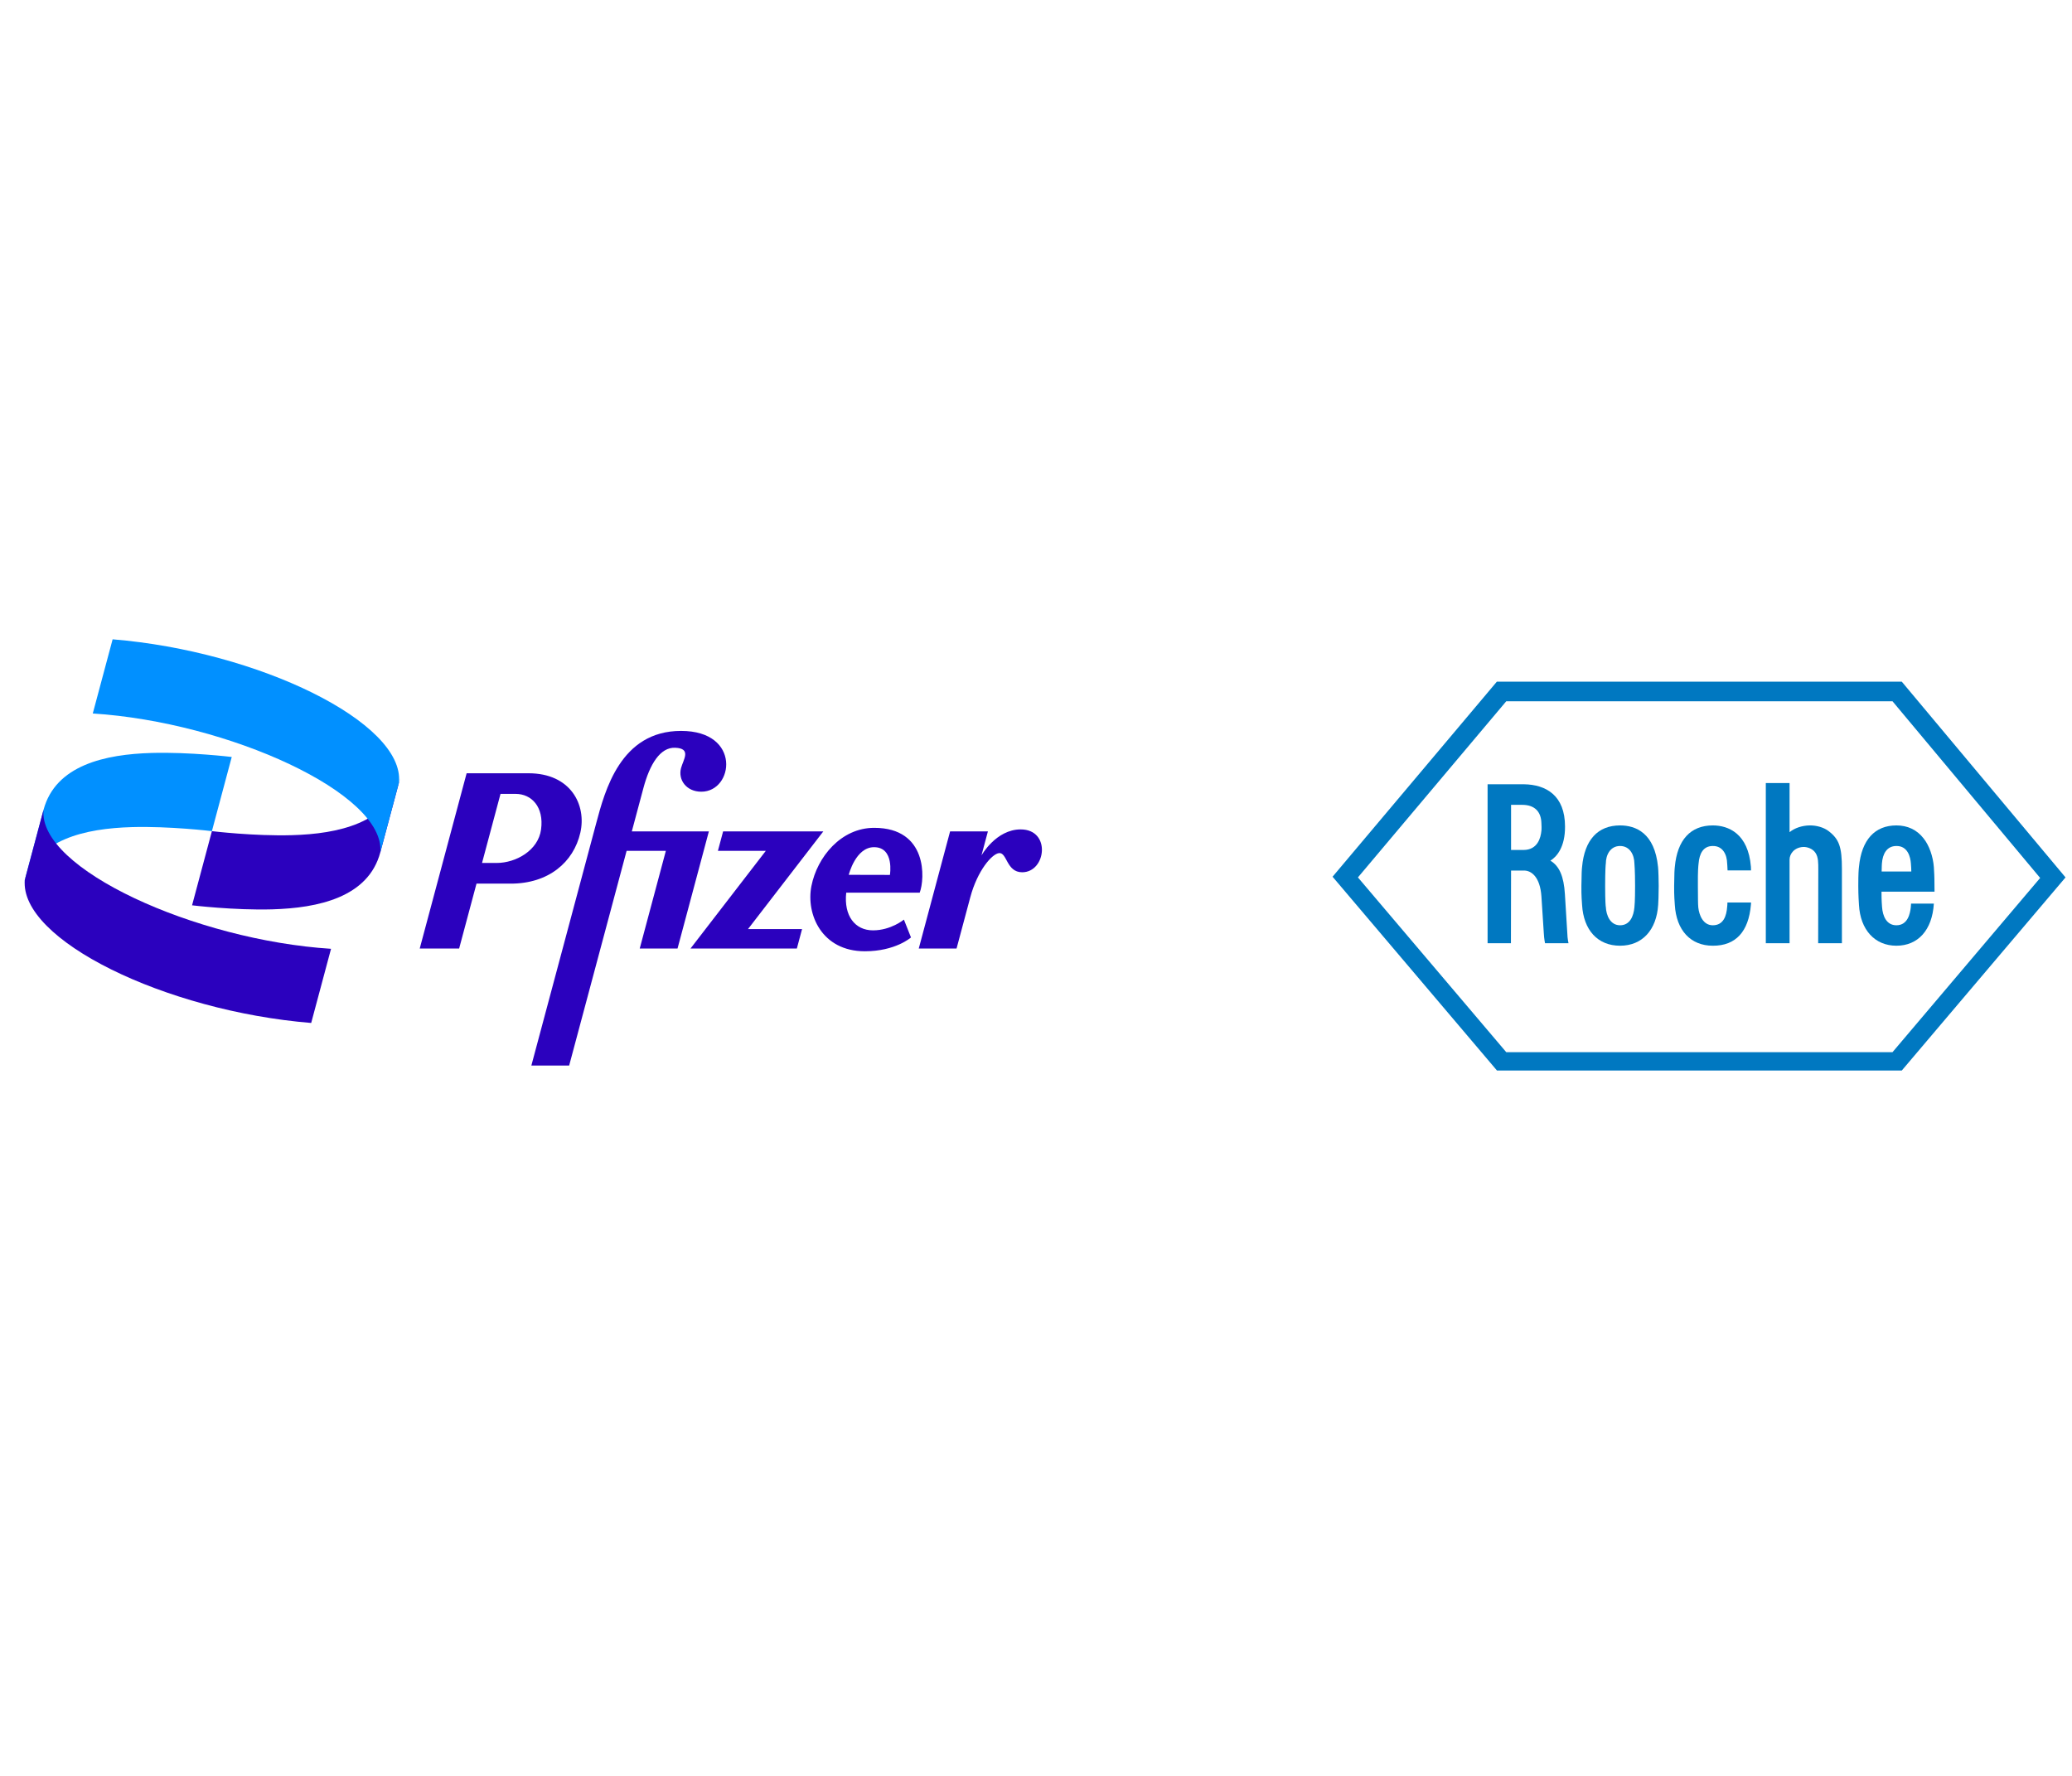 <?xml version="1.0" encoding="UTF-8"?> <svg xmlns="http://www.w3.org/2000/svg" width="175" height="150" viewBox="0 0 175 150" fill="none"><g clip-path="url(#clip0_113_86)"><g clip-path="url(#clip1_113_86)"><path d="M3.676 68.405C4.691 64.612 8.917 63.709 12.808 63.598C16.007 63.506 19.573 63.938 19.573 63.938L17.897 70.203C17.897 70.203 14.331 69.77 11.132 69.862C7.241 69.973 3.015 70.876 2 74.669L3.676 68.405Z" fill="#0190FF"></path><path d="M57.52 61.736C52.397 61.736 51.085 66.805 50.351 69.55L44.879 90H48.071L52.923 71.867H56.238L54.031 80.118H57.224L59.871 70.223H53.363C53.696 68.976 54.052 67.647 54.342 66.564C54.877 64.563 55.751 63.11 57.023 63.159C58.428 63.213 57.713 64.156 57.52 64.876C57.254 65.871 57.973 66.871 59.232 66.871C61.968 66.871 62.642 61.736 57.52 61.736ZM39.411 65.314V65.314L35.45 80.118H38.778L40.245 74.636H43.136C46.326 74.636 48.443 72.836 49.015 70.334C49.55 67.998 48.215 65.314 44.64 65.314C42.897 65.314 41.154 65.314 39.411 65.314ZM42.273 67.056H43.552C44.892 67.056 45.955 68.153 45.698 70.061C45.46 71.83 43.582 72.89 41.944 72.89H40.712L42.273 67.056ZM73.833 69.923C71.034 69.923 69.016 72.385 68.531 74.844C68.066 77.208 69.392 80.349 73.042 80.349C75.636 80.349 76.941 79.181 76.941 79.181L76.344 77.674C76.344 77.674 75.253 78.582 73.733 78.582C72.214 78.582 71.26 77.356 71.471 75.401H77.677C78.121 74.25 78.364 69.923 73.833 69.923ZM86.203 70.056C84.122 70.056 82.894 72.254 82.894 72.254L83.438 70.223H80.245L77.598 80.118H80.79C80.79 80.118 81.559 77.227 81.951 75.784C82.555 73.528 83.786 72.115 84.379 72.057C85.063 71.99 84.997 73.676 86.332 73.676C88.357 73.676 88.794 70.056 86.203 70.056H86.203ZM61.074 70.223L60.634 71.867H64.68L58.319 80.118H67.302L67.742 78.474H63.177L69.538 70.223H61.074ZM73.821 71.557V71.557C75.556 71.557 75.162 73.9 75.162 73.9L71.684 73.892C71.684 73.892 72.261 71.557 73.821 71.557Z" fill="#2B01BE"></path><path d="M27.959 80.141C16.51 79.411 3.206 73.374 3.676 68.405L2.097 74.309C1.617 79.379 13.959 85.398 26.283 86.405L27.959 80.141Z" fill="#2B01BE"></path><path d="M32.119 72C31.104 75.793 26.878 76.696 22.987 76.808C19.788 76.899 16.222 76.467 16.222 76.467L17.898 70.203C17.898 70.203 21.464 70.635 24.663 70.543C28.554 70.432 32.78 69.529 33.795 65.736L32.119 72Z" fill="#2B01BE"></path><path d="M7.836 60.264C19.284 60.994 32.588 67.031 32.119 72L33.698 66.096C34.177 61.026 21.836 55.008 9.512 54L7.836 60.264Z" fill="#0190FF"></path></g><path d="M154.422 70.183C154.037 69.893 153.425 69.707 152.835 69.719C152.189 69.731 151.577 69.939 151.146 70.287V66.139H149.14V79.671H151.146V72.604C151.146 72.117 151.554 71.573 152.302 71.538C152.631 71.526 153.096 71.677 153.334 72.036C153.583 72.407 153.572 72.917 153.572 73.461L153.561 79.671H155.567V73.392C155.567 71.538 155.34 70.878 154.422 70.183Z" fill="#0078C1"></path><path d="M138.098 74.828C138.098 76.149 138.053 76.52 138.042 76.636C137.974 77.377 137.668 78.153 136.829 78.153C136.001 78.153 135.661 77.319 135.627 76.601C135.616 76.601 135.57 76.149 135.57 74.828C135.57 73.508 135.616 72.951 135.627 72.951C135.627 72.198 136.013 71.457 136.829 71.457C137.656 71.457 138.03 72.198 138.042 72.94C138.042 72.951 138.098 73.508 138.098 74.828ZM140.037 73.23C139.753 70.345 138.144 69.719 136.829 69.719C134.958 69.719 133.825 70.936 133.621 73.23C133.598 73.415 133.575 73.751 133.564 74.828C133.553 75.616 133.609 76.265 133.621 76.427C133.745 78.57 134.947 79.88 136.829 79.88C138.71 79.88 139.912 78.547 140.048 76.427C140.059 76.277 140.093 75.616 140.093 74.828C140.093 74.469 140.071 73.508 140.037 73.23Z" fill="#0078C1"></path><path d="M158.923 73.612C158.934 73.16 158.934 73.067 158.945 72.94C159.002 72.129 159.353 71.457 160.17 71.457C161.133 71.445 161.36 72.407 161.394 72.94C161.416 73.23 161.428 73.415 161.428 73.612H158.923ZM161.405 76.323C161.405 76.323 161.405 76.474 161.382 76.659C161.326 77.134 161.144 78.153 160.17 78.153C159.331 78.153 159.013 77.377 158.957 76.612C158.945 76.392 158.911 76.149 158.911 75.315H163.389C163.389 75.315 163.389 74.631 163.378 74.226C163.378 74.064 163.366 73.797 163.332 73.23C163.264 72.361 162.947 71.411 162.459 70.808C161.904 70.09 161.11 69.719 160.17 69.719C158.356 69.719 157.222 70.924 157.007 73.23C156.984 73.438 156.95 73.728 156.95 74.828C156.95 75.616 156.996 76.277 157.007 76.427C157.12 78.536 158.344 79.88 160.17 79.88C161.983 79.88 163.196 78.57 163.332 76.323H161.405Z" fill="#0078C1"></path><path d="M127.216 59.234H159.841L172.31 74.156L159.841 88.87H127.216L114.69 74.11L127.216 59.234ZM160.623 57.577H126.423L112.548 74.052L126.434 90.422H160.623L174.453 74.11L160.623 57.577Z" fill="#0078C1"></path><path d="M127.624 67.981H128.565C129.597 67.981 130.164 68.537 130.186 69.534C130.186 69.615 130.198 69.696 130.198 69.847C130.198 70.032 130.198 70.09 130.186 70.171C130.13 70.762 129.869 71.793 128.667 71.793H127.624V67.981ZM132.374 78.825L132.17 75.512C132.079 74.029 131.705 73.148 130.946 72.697C131.49 72.361 132.193 71.538 132.181 69.812C132.181 67.193 130.583 66.267 128.701 66.243H125.641V79.671H127.613L127.624 73.531H128.724C129.359 73.531 130.073 74.098 130.186 75.697L130.39 78.837C130.413 79.289 130.492 79.671 130.492 79.671H132.476C132.476 79.671 132.385 79.3 132.374 78.825Z" fill="#0078C1"></path><path d="M145.897 76.23C145.897 76.381 145.886 76.508 145.875 76.601C145.818 77.354 145.569 78.153 144.662 78.153C143.834 78.153 143.505 77.284 143.437 76.647C143.403 76.265 143.415 75.964 143.403 74.828C143.392 73.508 143.437 73.16 143.46 72.951C143.528 72.106 143.846 71.457 144.662 71.457C145.512 71.445 145.863 72.198 145.875 72.94C145.875 72.951 145.897 73.125 145.909 73.519H147.892C147.892 73.38 147.881 73.264 147.881 73.206C147.654 70.403 145.977 69.719 144.662 69.719C142.791 69.719 141.658 70.936 141.454 73.23C141.431 73.415 141.408 73.751 141.397 74.828C141.386 75.616 141.442 76.265 141.454 76.427C141.578 78.57 142.78 79.88 144.662 79.88C146.611 79.891 147.688 78.675 147.881 76.427C147.881 76.346 147.892 76.288 147.892 76.23H145.897Z" fill="#0078C1"></path></g><defs><clipPath id="clip0_113_86"><rect width="175" height="150" fill="white"></rect></clipPath><clipPath id="clip1_113_86"><rect width="86" height="36" fill="white" transform="translate(2 54)"></rect></clipPath></defs></svg> 